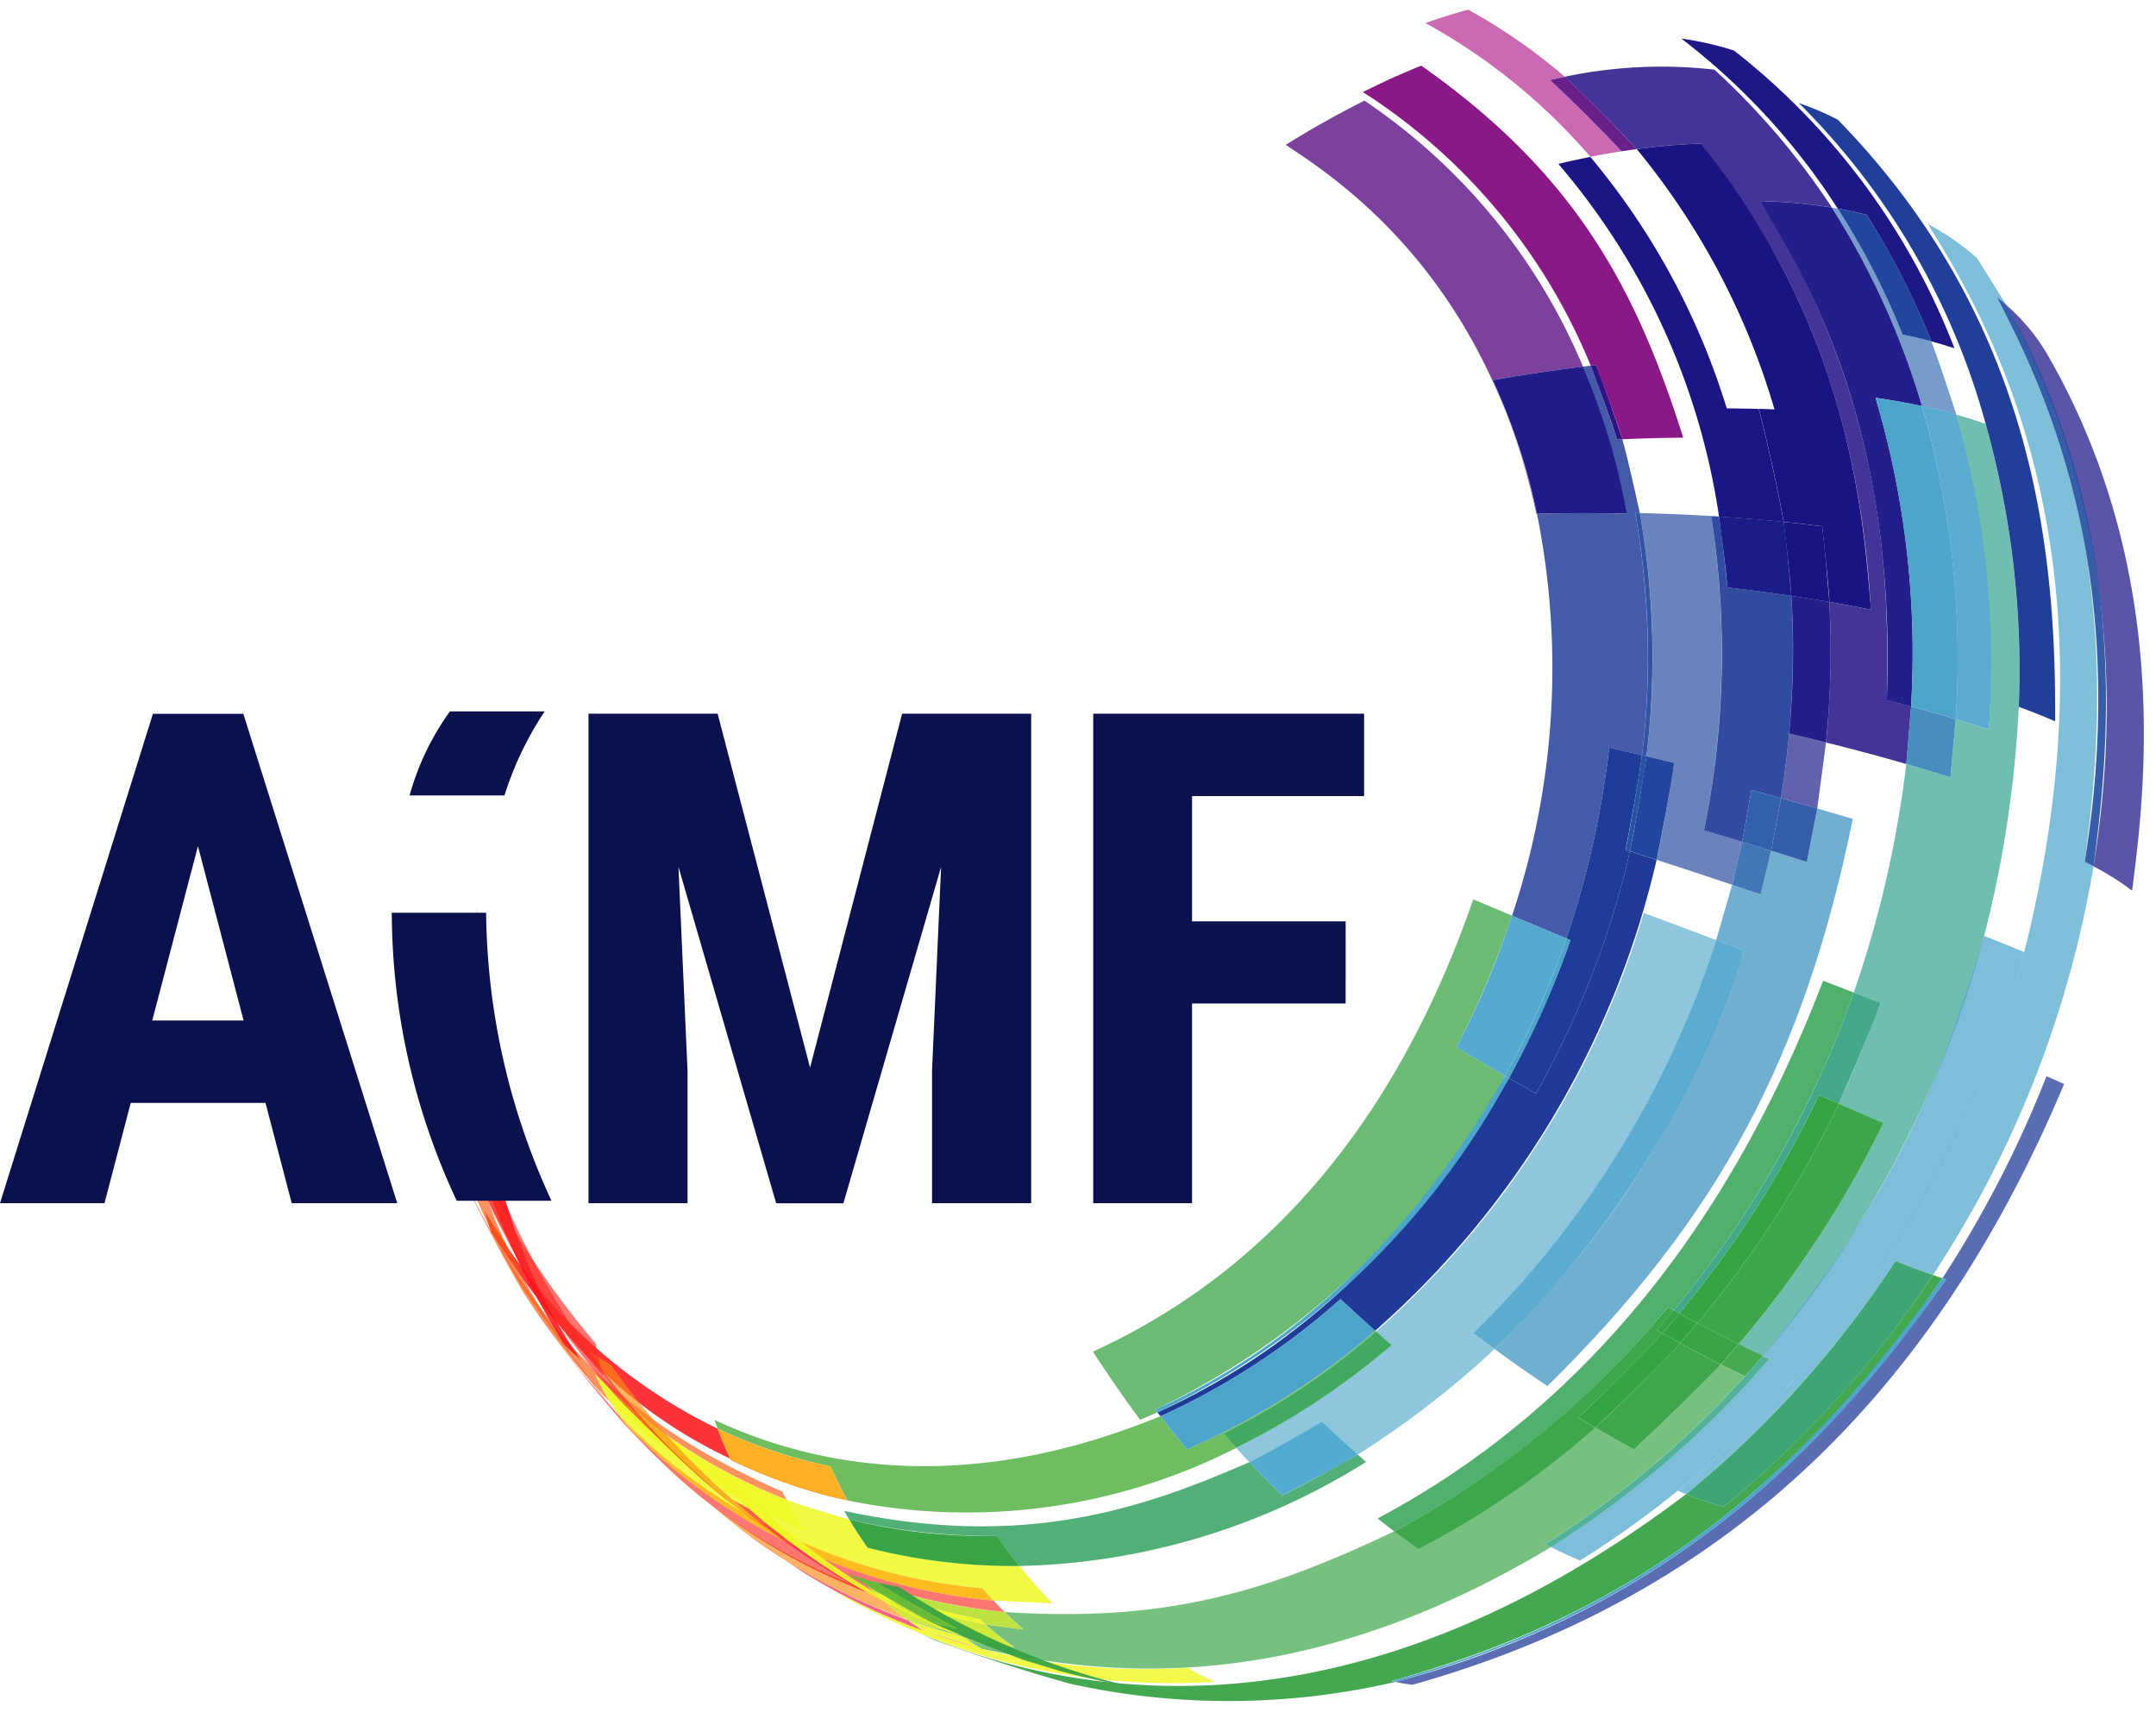 <svg xmlns="http://www.w3.org/2000/svg" width="101.504" height="81.196" viewBox="0 0 101.504 81.196"><defs><style>      .cls-1, .cls-12, .cls-14, .cls-19, .cls-2, .cls-25, .cls-3, .cls-46, .cls-47, .cls-5, .cls-52, .cls-75 {        fill: #4ca4cb;      }      .cls-1 {        opacity: 0.706;      }      .cls-2 {        opacity: 0.714;      }      .cls-3, .cls-9 {        opacity: 0.918;      }      .cls-4 {        fill: #3fa793;        opacity: 0.741;      }      .cls-5, .cls-86 {        opacity: 0.925;      }      .cls-6 {        fill: #211184;        opacity: 0.847;      }      .cls-7 {        fill: #4189be;      }      .cls-21, .cls-49, .cls-7, .cls-83 {        opacity: 0.961;      }      .cls-11, .cls-15, .cls-33, .cls-34, .cls-35, .cls-49, .cls-8 {        fill: #191384;      }      .cls-17, .cls-8 {        opacity: 0.718;      }      .cls-9 {        fill: #264fa1;      }      .cls-10 {        fill: #366fb1;        opacity: 0.682;      }      .cls-11, .cls-57, .cls-71 {        opacity: 0.953;      }      .cls-12, .cls-33, .cls-58, .cls-87 {        opacity: 0.988;      }      .cls-13 {        fill: #1c3a97;      }      .cls-13, .cls-37 {        opacity: 0.973;      }      .cls-14, .cls-16, .cls-23, .cls-27 {        opacity: 0.992;      }      .cls-15, .cls-18, .cls-32, .cls-51, .cls-52, .cls-56, .cls-77 {        opacity: 0.976;      }      .cls-16 {        fill: #21449c;      }      .cls-17 {        fill: #193494;      }      .cls-18, .cls-31 {        fill: #1a3795;      }      .cls-19, .cls-43 {        opacity: 0.627;      }      .cls-20, .cls-76 {        fill: #35a356;      }      .cls-20 {        opacity: 0.855;      }      .cls-21 {        fill: #3ea686;      }      .cls-22, .cls-23, .cls-45, .cls-50, .cls-53, .cls-55, .cls-57, .cls-59, .cls-60, .cls-61, .cls-72 {        fill: #35a242;      }      .cls-22, .cls-79, .cls-88 {        opacity: 0.957;      }      .cls-24 {        fill: #4696c4;        opacity: 0.765;      }      .cls-25, .cls-55 {        opacity: 0.914;      }      .cls-26, .cls-27 {        fill: #21459c;      }      .cls-26 {        opacity: 0.663;      }      .cls-28 {        fill: #346caf;      }      .cls-28, .cls-50 {        opacity: 0.922;      }      .cls-29, .cls-36 {        fill: #1a1d89;      }      .cls-29 {        opacity: 0.694;      }      .cls-30 {        fill: #2751a2;        opacity: 0.929;      }      .cls-31 {        opacity: 0.898;      }      .cls-32 {        fill: #2d5ca8;      }      .cls-35, .cls-39, .cls-42, .cls-61, .cls-75 {        opacity: 0.996;      }      .cls-37 {        fill: #881385;      }      .cls-38 {        fill: #193595;        opacity: 0.808;      }      .cls-39 {        fill: #1e3d98;      }      .cls-40 {        fill: #23499e;      }      .cls-40, .cls-76 {        opacity: 0.933;      }      .cls-41 {        fill: #2852a3;      }      .cls-42 {        fill: #2f1284;      }      .cls-43 {        fill: #a91385;      }      .cls-44 {        fill: #5f1284;      }      .cls-44, .cls-69 {        opacity: 0.941;      }      .cls-45 {        opacity: 0.729;      }      .cls-46, .cls-65 {        opacity: 0.949;      }      .cls-48 {        fill: #5a1284;        opacity: 0.8;      }      .cls-51 {        fill: #3aa472;      }      .cls-53 {        opacity: 0.671;      }      .cls-54 {        fill: #3fa88e;        opacity: 0.906;      }      .cls-56 {        fill: #45a8bb;      }      .cls-58 {        fill: #35a244;      }      .cls-59 {        opacity: 0.945;      }      .cls-60, .cls-84 {        opacity: 0.984;      }      .cls-62 {        fill: #fc2d26;        opacity: 0.651;      }      .cls-63 {        fill: #b6de2a;      }      .cls-63, .cls-68, .cls-81 {        opacity: 0.886;      }      .cls-64 {        fill: #38a362;      }      .cls-64, .cls-70 {        opacity: 0.867;      }      .cls-65 {        fill: #49a5cc;      }      .cls-66, .cls-69, .cls-70, .cls-79, .cls-83, .cls-85, .cls-87 {        fill: #eff825;      }      .cls-66 {        opacity: 0.827;      }      .cls-67 {        fill: #f7134a;      }      .cls-67, .cls-80 {        opacity: 0.659;      }      .cls-68 {        fill: #eaf62e;      }      .cls-71 {        fill: #ffb814;      }      .cls-72 {        opacity: 0.98;      }      .cls-73 {        fill: #fc131b;        opacity: 0.863;      }      .cls-74 {        fill: #4eae3d;        opacity: 0.82;      }      .cls-77 {        fill: #feaf21;      }      .cls-78 {        fill: #fe5b13;        opacity: 0.675;      }      .cls-80 {        fill: #fe8a13;      }      .cls-81 {        fill: #c9e624;      }      .cls-82 {        fill: #fe3a12;        opacity: 0.882;      }      .cls-84 {        fill: #67ba39;      }      .cls-85 {        opacity: 0.965;      }      .cls-86 {        fill: #f8eb18;      }      .cls-88 {        fill: #66bd6b;      }      .cls-89 {        fill: #0a114d;      }    </style></defs><g id="Groupe_5" data-name="Groupe 5" transform="translate(-27.68 -90.683)"><g id="Groupe_3" data-name="Groupe 3" transform="matrix(0.998, -0.07, 0.07, 0.998, 44.475, 94.809)"><path id="Trac&#xE9;_1" data-name="Trac&#xE9; 1" class="cls-1" d="M451.173,155.53c2.264,4.3,8.276,15.736,2.123,34.484h0a51.72,51.72,0,0,1-12.327,19.4,47.326,47.326,0,0,1-5.709,4.743l.017.009c.122.06.242.119.361.175a49.047,49.047,0,0,0,10.6-10.254q.923.444,1.711.781a49.834,49.834,0,0,0,8.882-18.657c-.128-.081-.26-.162-.4-.244.935-4.637,3.125-15.495-2.252-26.774q.212.192.41.392l-1.218-2.292a11.419,11.419,0,0,0-2.2-1.766" transform="translate(-377.864 -143.949)"></path><path id="Trac&#xE9;_2" data-name="Trac&#xE9; 2" class="cls-2" d="M424.912,334.4a50.512,50.512,0,0,1-11.763,18.987l.283.154a46.231,46.231,0,0,1-10.868,8.122q.668.4,1.323.727a45.914,45.914,0,0,0,10.525-7.693,51.376,51.376,0,0,0,12.327-19.4c-.171-.086-.346-.174-.525-.263q-.625-.31-1.3-.631" transform="translate(-351.308 -289.23)"></path><path id="Trac&#xE9;_3" data-name="Trac&#xE9; 3" class="cls-3" d="M477.986,339.164a50.313,50.313,0,0,1-12.327,19.4,50.688,50.688,0,0,0,12.327-19.4h0" transform="translate(-402.555 -293.098)"></path><path id="Trac&#xE9;_4" data-name="Trac&#xE9; 4" class="cls-4" d="M466.3,203.609a44.166,44.166,0,0,1,.488,14.9q-.735-.3-1.522-.6l-.441,2.723q-.978-.39-2.029-.776a51.479,51.479,0,0,1-3.218,10.55l1.234.585c-.664,1.387-1.564,3.231-2.3,4.582q1.053.547,2.035,1.048a49.371,49.371,0,0,1-7.535,9.911q.565.33,1.112.63a51.04,51.04,0,0,0,11.762-18.988h0a53.289,53.289,0,0,0,2.38-10.633h0a43.315,43.315,0,0,0-.626-13.4q-.647-.277-1.342-.525" transform="translate(-392.284 -182.999)"></path><path id="Trac&#xE9;_5" data-name="Trac&#xE9; 5" class="cls-5" d="M470.7,334.4c-2.8,7.361-5.279,12.079-11.762,18.988h0A49.845,49.845,0,0,0,470.7,334.4h0" transform="translate(-397.092 -289.227)"></path><path id="Trac&#xE9;_6" data-name="Trac&#xE9; 6" class="cls-6" d="M431.8,111.435c.981,1.052,2.243,2.5,3.135,3.63,1.041-.067,2.055-.084,3.035-.048,2.309,3.542,6.606,10.134,6.445,22.437q-.94-.256-1.924-.5a43.063,43.063,0,0,1-.62,6.586q1.936.631,3.7,1.277l.416-2.688q-.549-.188-1.117-.374c.41-4.794,1.173-13.719-4.308-23.845a24.777,24.777,0,0,1,3.345.539,34.5,34.5,0,0,0-5.059-6.857,22,22,0,0,0-7.043-.159" transform="translate(-375.055 -107.967)"></path><path id="Trac&#xE9;_7" data-name="Trac&#xE9; 7" class="cls-7" d="M505.523,275.787l-.416,2.688q1.05.386,2.029.776l.441-2.723q-.989-.376-2.054-.742" transform="translate(-434.595 -241.623)"></path><path id="Trac&#xE9;_8" data-name="Trac&#xE9; 8" class="cls-8" d="M538.194,177.139c1.506,3.5,5.505,12.792,2.239,26.627a13.032,13.032,0,0,1,1.734,1.272c.891-4.439,2.977-14.834-2.225-25.472a9.366,9.366,0,0,0-1.749-2.427" transform="translate(-461.469 -161.5)"></path><path id="Trac&#xE9;_9" data-name="Trac&#xE9; 9" class="cls-9" d="M536.013,175.054c1.655,3.854,5.53,12.879,2.252,26.774q.2.123.4.244c.932-4.615,3.115-15.422-2.239-26.627q-.2-.2-.41-.392" transform="translate(-459.697 -159.806)"></path><path id="Trac&#xE9;_10" data-name="Trac&#xE9; 10" class="cls-10" d="M496.247,149.69a36.144,36.144,0,0,1,3.579,9.615q.821.237,1.588.51c-.271-1.057-.615-2.473-.936-3.517q-.644-.222-1.327-.413a34.586,34.586,0,0,0-2.63-6.129l-.274-.066" transform="translate(-427.399 -139.205)"></path><path id="Trac&#xE9;_11" data-name="Trac&#xE9; 11" class="cls-3" d="M515.306,200.891a42.938,42.938,0,0,1,.555,14.806q.786.3,1.522.6a42.825,42.825,0,0,0-.488-14.9q-.766-.273-1.588-.51" transform="translate(-442.879 -180.791)"></path><path id="Trac&#xE9;_12" data-name="Trac&#xE9; 12" class="cls-11" d="M478.433,146.82c1.981,3.888,5.67,11.126,4.308,23.845q.568.185,1.117.374a42.051,42.051,0,0,0-.652-14.606q1.116.243,2.151.541a36.675,36.675,0,0,0-3.579-9.615,24.78,24.78,0,0,0-3.345-.539" transform="translate(-412.93 -136.874)"></path><path id="Trac&#xE9;_13" data-name="Trac&#xE9; 13" class="cls-12" d="M503.853,198.008a42.377,42.377,0,0,1,.652,14.606q1.064.366,2.054.742A42.6,42.6,0,0,0,506,198.549q-1.034-.3-2.151-.541" transform="translate(-433.576 -178.45)"></path><path id="Trac&#xE9;_14" data-name="Trac&#xE9; 14" class="cls-13" d="M489.861,123.009a33.844,33.844,0,0,1,7.709,15.661h0a43,43,0,0,1,.626,13.4q.607.273,1.17.552.25.124.489.248c.623-8.219.252-18.936-8.212-28.944q-.506-.313-1.057-.586-.356-.177-.725-.334" transform="translate(-422.212 -117.535)"></path><path id="Trac&#xE9;_15" data-name="Trac&#xE9; 15" class="cls-14" d="M530.911,206.4a42.971,42.971,0,0,1,.626,13.4h0a42.916,42.916,0,0,0-.626-13.4h0" transform="translate(-455.553 -185.27)"></path><path id="Trac&#xE9;_16" data-name="Trac&#xE9; 16" class="cls-15" d="M461.64,104.852a31.357,31.357,0,0,1,6.773,8.486q.687.172,1.337.384a36.011,36.011,0,0,1,2.62,6.158q.547.189,1.065.4a32.734,32.734,0,0,0-9.368-14.7,14.594,14.594,0,0,0-2.426-.732" transform="translate(-399.291 -102.787)"></path><path id="Trac&#xE9;_17" data-name="Trac&#xE9; 17" class="cls-16" d="M497.707,150.043a34.694,34.694,0,0,1,2.63,6.129q.683.191,1.327.413a34.647,34.647,0,0,0-2.62-6.158q-.65-.213-1.337-.384" transform="translate(-428.585 -139.492)"></path><path id="Trac&#xE9;_18" data-name="Trac&#xE9; 18" class="cls-17" d="M393.842,370.575a52.8,52.8,0,0,1-5.552,9.14l.169.069c-5.388,6.578-13.347,14.462-27.182,17.078q.4.112.795.192c14.582-3.014,25.236-11.536,32.572-26.054q-.37-.2-.8-.424" transform="translate(-317.774 -318.611)"></path><path id="Trac&#xE9;_19" data-name="Trac&#xE9; 19" class="cls-18" d="M330.592,307.037a42.881,42.881,0,0,1-5.209,11.067q-.6-.4-1.217-.818c-2.059,2.958-7.529,10.816-17.6,14.535l.128.193a33.429,33.429,0,0,0,8.834-4.905q.765.817,1.528,1.595a42.19,42.19,0,0,0,14.761-21.172l-1.227-.495" transform="translate(-273.338 -267.004)"></path><path id="Trac&#xE9;_20" data-name="Trac&#xE9; 20" class="cls-19" d="M346.549,322.673A42.209,42.209,0,0,1,332.6,341.442q.346.352.693.7a37.149,37.149,0,0,1-7.636,4.31q.284.36.569.711c1.072-.479,2.5-1.121,3.543-1.66q.779.863,1.562,1.663a43.347,43.347,0,0,0,6.771-4.505q-.469-.4-.942-.809a44.74,44.74,0,0,0,12.7-17.661q-1.614-.741-3.311-1.512" transform="translate(-288.846 -279.704)"></path><path id="Trac&#xE9;_21" data-name="Trac&#xE9; 21" class="cls-20" d="M382.42,342.781c-5.334,11.453-12.966,19.452-22.684,23.775q.37.339.739.661a42.753,42.753,0,0,0,13.593-9.635l.262.172a49.126,49.126,0,0,0,9.487-14.315l-1.4-.657" transform="translate(-316.523 -296.036)"></path><path id="Trac&#xE9;_22" data-name="Trac&#xE9; 22" class="cls-21" d="M446.938,346.281a48.8,48.8,0,0,1-9.487,14.315l.252.165a48.282,48.282,0,0,0,7.263-9.784l.906.472c.715-1.362,1.655-3.186,2.3-4.583l-1.234-.585" transform="translate(-379.644 -298.879)"></path><path id="Trac&#xE9;_23" data-name="Trac&#xE9; 23" class="cls-22" d="M450.486,373.8a48.723,48.723,0,0,1-7.356,9.832q.95.6,1.856,1.127a49.319,49.319,0,0,0,7.535-9.911q-.98-.5-2.035-1.048" transform="translate(-384.257 -321.228)"></path><path id="Trac&#xE9;_24" data-name="Trac&#xE9; 24" class="cls-23" d="M446.059,371.285a48.326,48.326,0,0,1-7.263,9.784q.41.266.814.52a48.682,48.682,0,0,0,7.356-9.832l-.907-.472" transform="translate(-380.736 -319.187)"></path><path id="Trac&#xE9;_25" data-name="Trac&#xE9; 25" class="cls-24" d="M408.857,299.631l-.666,2.478q-.8-.321-1.637-.645l-.635,2.02q-.647-.272-1.309-.547l-.927,2.534,1.276.587c-3,6.739-6.232,12.082-13.031,17.883q1.194,1.01,2.36,1.915c8.568-7.337,13.111-14.519,16.205-25.616q-.8-.3-1.635-.608" transform="translate(-342.669 -260.989)"></path><path id="Trac&#xE9;_26" data-name="Trac&#xE9; 26" class="cls-25" d="M399.608,330.724a44.976,44.976,0,0,1-12.7,17.661q.473.412.942.809a45.431,45.431,0,0,0,13.031-17.883l-1.276-.587" transform="translate(-338.595 -286.243)"></path><path id="Trac&#xE9;_27" data-name="Trac&#xE9; 27" class="cls-26" d="M440.794,222.7a38.4,38.4,0,0,1-.491,11.435q.646.2,1.283.4c-.317,1.354-.757,3.157-1.145,4.493q1.773.718,3.461,1.419l.611-1.987q-.863-.331-1.752-.664a42.2,42.2,0,0,0,1.37-14.727q-1.631-.213-3.337-.374" transform="translate(-381.96 -198.503)"></path><path id="Trac&#xE9;_28" data-name="Trac&#xE9; 28" class="cls-27" d="M435.593,283.591c-.3,1.327-.719,3.094-1.089,4.4l1.227.495c.37-1.341.847-3.134,1.145-4.493q-.636-.2-1.283-.4" transform="translate(-377.25 -247.961)"></path><path id="Trac&#xE9;_29" data-name="Trac&#xE9; 29" class="cls-28" d="M460.076,306.649l-.611,1.987q.662.276,1.309.547l.635-2.02q-.658-.256-1.333-.515" transform="translate(-397.524 -266.689)"></path><path id="Trac&#xE9;_30" data-name="Trac&#xE9; 30" class="cls-29" d="M474.351,246.048a44.253,44.253,0,0,1-1.152,9.463q.848.3,1.668.6l.629-3.067q-.836-.272-1.7-.541a41.449,41.449,0,0,0,.559-6.454h0" transform="translate(-408.679 -217.469)"></path><path id="Trac&#xE9;_31" data-name="Trac&#xE9; 31" class="cls-11" d="M476.921,246.048a41.462,41.462,0,0,1-.559,6.454q.866.269,1.7.541a41.892,41.892,0,0,0,.62-6.586q-.866-.211-1.764-.41" transform="translate(-411.248 -217.469)"></path><path id="Trac&#xE9;_32" data-name="Trac&#xE9; 32" class="cls-30" d="M470.454,296.438l-.635,2.432q.832.324,1.637.645l.666-2.478q-.819-.3-1.668-.6" transform="translate(-405.934 -258.396)"></path><path id="Trac&#xE9;_33" data-name="Trac&#xE9; 33" class="cls-31" d="M454.761,224.687a41.592,41.592,0,0,1-1.37,14.727q.888.334,1.752.664l.608-2.392q.688.237,1.359.475a44.026,44.026,0,0,0,1.152-9.463q-1.448-.32-2.974-.607c-.04-1.007-.074-2.351-.158-3.355l-.369-.049" transform="translate(-392.591 -200.119)"></path><path id="Trac&#xE9;_34" data-name="Trac&#xE9; 34" class="cls-32" d="M463.329,293.91l-.608,2.392q.675.259,1.333.515l.635-2.432q-.671-.237-1.359-.475" transform="translate(-400.169 -256.343)"></path><path id="Trac&#xE9;_35" data-name="Trac&#xE9; 35" class="cls-33" d="M428.661,133a32.88,32.88,0,0,1,6.383,17.087q1.547.208,3.018.464c-.184-1.624-.5-3.782-.8-5.388q-.74-.075-1.5-.132a33.858,33.858,0,0,0-5.576-12.253q-.755.095-1.526.222" transform="translate(-372.505 -125.465)"></path><path id="Trac&#xE9;_36" data-name="Trac&#xE9; 36" class="cls-34" d="M448.5,131.366a34.406,34.406,0,0,1,5.611,12.674q-.364-.042-.734-.079c.3,1.607.618,3.764.8,5.388q.911.158,1.789.334c.035,1.072.1,2.5.091,3.574q.984.241,1.924.5c-.049-4.658-.14-13.329-6.445-22.437-.98-.035-1.994-.018-3.035.048" transform="translate(-388.616 -124.269)"></path><g id="Groupe_1" data-name="Groupe 1" transform="translate(62.54 24.617)"><path id="Trac&#xE9;_37" data-name="Trac&#xE9; 37" class="cls-35" d="M462.652,224.948q1.547.208,3.017.464-1.469-.255-3.017-.464" transform="translate(-462.652 -224.948)"></path><path id="Trac&#xE9;_38" data-name="Trac&#xE9; 38" class="cls-35" d="M478.718,227.418c.042,1.049.119,2.448.116,3.5h0c-.027-1.05-.043-2.451-.116-3.5h0" transform="translate(-475.701 -226.954)"></path></g><path id="Trac&#xE9;_39" data-name="Trac&#xE9; 39" class="cls-34" d="M478.722,227.419c.043,1.049.119,2.448.116,3.5q.9.2,1.764.41c-.02-1.072-.025-2.5-.091-3.574q-.877-.176-1.789-.334" transform="translate(-413.165 -202.338)"></path><path id="Trac&#xE9;_40" data-name="Trac&#xE9; 40" class="cls-36" d="M462.652,224.948c.055,1.006.147,2.348.159,3.355q1.524.287,2.974.607c-.027-1.05-.043-2.451-.116-3.5q-1.469-.255-3.017-.464" transform="translate(-400.112 -200.331)"></path><path id="Trac&#xE9;_41" data-name="Trac&#xE9; 41" class="cls-37" d="M381.068,108.074a27.73,27.73,0,0,1,9.793,13.59l.252-.012c.318,1.066.735,2.489.991,3.571q1.457.039,2.863.127c-1.722-7.158-4.175-12.721-11.075-18.326q-1.4.454-2.826,1.049" transform="translate(-333.849 -104.552)"></path><path id="Trac&#xE9;_42" data-name="Trac&#xE9; 42" class="cls-38" d="M409.043,185a36.949,36.949,0,0,1,1.581,7.043c-1.379-.123-2.791-.22-4.226-.293a36.694,36.694,0,0,1-2.493,18.788l2.474,1.25a43.3,43.3,0,0,0,2.64-8.819q.764.232,1.515.466a38.688,38.688,0,0,0,.475-11.392l.221.021c-.158-1.06-.365-2.474-.577-3.524l-.252-.007c-.278-1.071-.654-2.5-.992-3.553l-.367.018" transform="translate(-352.398 -167.868)"></path><path id="Trac&#xE9;_43" data-name="Trac&#xE9; 43" class="cls-39" d="M406.078,280.772a43.461,43.461,0,0,1-2.64,8.819l.185.093a44.235,44.235,0,0,1-3.339,6.269q.612.414,1.217.818a42.778,42.778,0,0,0,5.209-11.067l-.2-.079c.35-1.31.8-3.062,1.08-4.388q-.751-.233-1.515-.466" transform="translate(-349.456 -245.672)"></path><path id="Trac&#xE9;_44" data-name="Trac&#xE9; 44" class="cls-40" d="M439.684,222.586a38.211,38.211,0,0,1-.475,11.392l.205.064a38.859,38.859,0,0,0,.491-11.435l-.221-.021" transform="translate(-381.072 -198.412)"></path><path id="Trac&#xE9;_45" data-name="Trac&#xE9; 45" class="cls-41" d="M434.539,283.251c-.3,1.322-.712,3.083-1.08,4.388l.2.079c.353-1.314.806-3.072,1.089-4.4l-.205-.064" transform="translate(-376.402 -247.685)"></path><path id="Trac&#xE9;_46" data-name="Trac&#xE9; 46" class="cls-42" d="M433.219,184.929c.318,1.06.735,2.477.992,3.553l.252.007c-.277-1.077-.653-2.512-.991-3.571l-.252.012" transform="translate(-376.207 -167.817)"></path><path id="Trac&#xE9;_47" data-name="Trac&#xE9; 47" class="cls-43" d="M397.927,94.347a28.124,28.124,0,0,1,7.3,6.819q.746-.094,1.475-.156c-.894-1.111-2.137-2.553-3.118-3.586q.355-.053.706-.1a27.128,27.128,0,0,0-4.317-3.468q-1.011.2-2.044.489" transform="translate(-347.542 -93.858)"></path><path id="Trac&#xE9;_48" data-name="Trac&#xE9; 48" class="cls-44" d="M428.04,112.422c.976,1.04,2.23,2.471,3.118,3.586q.364-.031.724-.054c-.9-1.124-2.148-2.583-3.135-3.63q-.352.044-.706.1" transform="translate(-372 -108.857)"></path><path id="Trac&#xE9;_49" data-name="Trac&#xE9; 49" class="cls-45" d="M310.837,316.316c-4.285,10.057-10.792,16.779-19.342,19.977q.967,1.748,1.993,3.355l.837-.291-.09-.137a36.543,36.543,0,0,0,17.524-14.509q-1.092-.74-2.2-1.507a41.785,41.785,0,0,0,3.046-5.994l-1.767-.894" transform="translate(-261.097 -274.541)"></path><path id="Trac&#xE9;_50" data-name="Trac&#xE9; 50" class="cls-14" d="M323.612,361.019c-2.049,2.951-7.491,10.79-17.524,14.509l.09.137a36.655,36.655,0,0,0,17.6-14.535l-.165-.111" transform="translate(-272.949 -310.849)"></path><path id="Trac&#xE9;_51" data-name="Trac&#xE9; 51" class="cls-46" d="M390.73,321.075a38.881,38.881,0,0,1-3.046,5.994q1.109.767,2.2,1.507a41.309,41.309,0,0,0,3.319-6.251l-2.474-1.25" transform="translate(-339.223 -278.406)"></path><path id="Trac&#xE9;_52" data-name="Trac&#xE9; 52" class="cls-47" d="M402.726,327.732a40.937,40.937,0,0,1-3.319,6.251l.165.111a41.483,41.483,0,0,0,3.339-6.269l-.185-.093" transform="translate(-348.744 -283.813)"></path><path id="Trac&#xE9;_53" data-name="Trac&#xE9; 53" class="cls-48" d="M360.872,116.619c2.431,1.861,8.889,6.805,10.546,18.133l.028,0a33.258,33.258,0,0,0-1.636-6.409c1.453-.154,2.882-.268,4.28-.341a28.178,28.178,0,0,0-9.382-13.2q-1.9.789-3.837,1.812" transform="translate(-317.446 -110.873)"></path><path id="Trac&#xE9;_54" data-name="Trac&#xE9; 54" class="cls-48" d="M166.916,215.689" transform="translate(-159.912 -192.811)"></path><path id="Trac&#xE9;_55" data-name="Trac&#xE9; 55" class="cls-49" d="M408.47,185.418a30.134,30.134,0,0,1,1.636,6.409c1.435.073,2.847.17,4.226.293a33.227,33.227,0,0,0-1.581-7.043c-1.4.073-2.828.187-4.28.341" transform="translate(-356.105 -167.947)"></path><path id="Trac&#xE9;_56" data-name="Trac&#xE9; 56" class="cls-50" d="M288.416,418.282a49.02,49.02,0,0,1-10.593,10.193q-.817-.294-1.717-.72c-16.4,10.693-29.314,7.853-37.262,3.589l1.562.817c1.824.814,4.3,1.805,6.183,2.471a34.6,34.6,0,0,0,15.246.978l-.187-.054c7.553-1.552,17.471-4.9,27.2-17.093q-.211-.087-.433-.182" transform="translate(-218.333 -357.359)"></path><path id="Trac&#xE9;_57" data-name="Trac&#xE9; 57" class="cls-51" d="M447.871,414.123a48.618,48.618,0,0,1-10.6,10.254q.9.427,1.717.72A48.4,48.4,0,0,0,449.582,414.9q-.788-.337-1.711-.781" transform="translate(-379.499 -353.981)"></path><path id="Trac&#xE9;_58" data-name="Trac&#xE9; 58" class="cls-52" d="M387.48,419.249c-5.393,6.585-13.359,14.479-27.2,17.092l.187.054c7.549-1.552,17.461-4.9,27.182-17.077l-.169-.069" transform="translate(-316.965 -358.144)"></path><path id="Trac&#xE9;_59" data-name="Trac&#xE9; 59" class="cls-53" d="M279.237,436.92c-1.272,1.147-3.006,2.637-4.347,3.7q-.857-.537-1.744-1.155a43.086,43.086,0,0,1-8.7,5.116q-.541-.433-1.082-.905c-6.18,2.422-10.967,3.538-18.554,2.506q.406.461.83.884l-1.773-.363a15.873,15.873,0,0,0,1.285,1.169c-1.514-.441-3.512-1.1-4.981-1.677l.064.054,2.593,1q.376.306.769.584c4.484,1.254,13.816,3.863,27.069-2.9l-.26-.156a44.926,44.926,0,0,0,9.932-7.224q-.542-.3-1.1-.632" transform="translate(-219.412 -372.497)"></path><path id="Trac&#xE9;_60" data-name="Trac&#xE9; 60" class="cls-54" d="M412.025,435.512l-.914.9h0a44.88,44.88,0,0,1-9.932,7.224l.26.156a46.02,46.02,0,0,0,10.868-8.122l-.283-.154" transform="translate(-350.183 -371.353)"></path><path id="Trac&#xE9;_61" data-name="Trac&#xE9; 61" class="cls-55" d="M449.1,432.156l-.9.895q.56.331,1.1.632l.914-.9q-.546-.3-1.112-.63" transform="translate(-388.372 -368.628)"></path><path id="Trac&#xE9;_62" data-name="Trac&#xE9; 62" class="cls-56" d="M454.981,435.51l-.914.9h0l.914-.9h0" transform="translate(-393.14 -371.352)"></path><path id="Trac&#xE9;_63" data-name="Trac&#xE9; 63" class="cls-57" d="M377.264,421.6a43.244,43.244,0,0,1-13.593,9.635q.541.472,1.082.905a41.563,41.563,0,0,0,8.7-5.116q-.376-.262-.757-.537c1.292-1.064,2.983-2.525,4.207-3.666l-.249-.165.871-.884-.262-.171" transform="translate(-319.719 -360.051)"></path><path id="Trac&#xE9;_64" data-name="Trac&#xE9; 64" class="cls-58" d="M433.683,422.509l-.871.884.249.165.875-.885-.252-.164" transform="translate(-375.876 -360.792)"></path><path id="Trac&#xE9;_65" data-name="Trac&#xE9; 65" class="cls-59" d="M420.017,430.888c-1.245,1.139-2.942,2.62-4.254,3.68q.886.617,1.744,1.155c1.335-1.074,3.081-2.549,4.347-3.7q-.9-.53-1.836-1.133" transform="translate(-362.029 -367.598)"></path><path id="Trac&#xE9;_66" data-name="Trac&#xE9; 66" class="cls-60" d="M439.3,426.155l-.885.889q.939.6,1.836,1.133l.9-.895q-.905-.528-1.856-1.127" transform="translate(-380.429 -363.754)"></path><path id="Trac&#xE9;_67" data-name="Trac&#xE9; 67" class="cls-23" d="M415.94,428.1c-1.231,1.135-2.909,2.61-4.207,3.666q.381.276.757.537c1.307-1.068,3.016-2.534,4.254-3.68q-.4-.256-.8-.524" transform="translate(-358.756 -365.332)"></path><path id="Trac&#xE9;_68" data-name="Trac&#xE9; 68" class="cls-61" d="M435.013,423.385l-.875.885q.405.268.8.524l.885-.889q-.4-.254-.814-.52" transform="translate(-376.953 -361.504)"></path><path id="Trac&#xE9;_69" data-name="Trac&#xE9; 69" class="cls-62" d="M176.95,423.9a27.641,27.641,0,0,1-16.638-9.427q-.161-.232-.309-.471c-.872-1.113-1.995-2.63-2.778-3.807.87,1.3,2.057,3.007,3.006,4.246l.864,1.038a28.573,28.573,0,0,0,10.292,7.65q-.261-.288-.511-.592a29.729,29.729,0,0,0,6.564,1.941q-.248-.282-.489-.577" transform="translate(-152.04 -350.791)"></path><path id="Trac&#xE9;_70" data-name="Trac&#xE9; 70" class="cls-63" d="M236.482,477.852a28.483,28.483,0,0,1-6.564-1.941q.25.3.511.592c1.439.546,3.386,1.2,4.868,1.619.08.085.161.168.242.251l1.773.363q-.425-.423-.83-.884" transform="translate(-211.083 -404.166)"></path><path id="Trac&#xE9;_71" data-name="Trac&#xE9; 71" class="cls-64" d="M250.8,453.062c-1.1.521-2.558,1.21-3.682,1.667q-.716-.8-1.423-1.67c-5.124,1.814-10.827,3.381-19.189.953q.1.213.209.422a28.74,28.74,0,0,0,6.878,1.254q.467.773.964,1.489a31.921,31.921,0,0,0,16.611-3.742q-.185-.184-.368-.374" transform="translate(-208.31 -385.605)"></path><path id="Trac&#xE9;_72" data-name="Trac&#xE9; 72" class="cls-65" d="M332.231,444.22c-1.053.517-2.462,1.2-3.543,1.66q.706.867,1.423,1.67c1.113-.48,2.6-1.125,3.682-1.667q-.782-.8-1.562-1.663" transform="translate(-291.305 -378.426)"></path><path id="Trac&#xE9;_73" data-name="Trac&#xE9; 73" class="cls-66" d="M240.168,483.556a31.724,31.724,0,0,1-9.61-1.571q.275.194.559.374a29.864,29.864,0,0,1-7-3.388l1.874,1.159A31.122,31.122,0,0,0,241.4,484.3q-.624-.336-1.228-.741" transform="translate(-206.371 -406.652)"></path><path id="Trac&#xE9;_74" data-name="Trac&#xE9; 74" class="cls-67" d="M212.717,468.618l-2.616-1.007q-.382-.273-.745-.574a29.8,29.8,0,0,1-7.2-4.523l2.351,1.859a29.862,29.862,0,0,0,8.215,4.244h0" transform="translate(-188.531 -393.286)"></path><path id="Trac&#xE9;_75" data-name="Trac&#xE9; 75" class="cls-68" d="M243.109,487.6l-2.593-1q.364.3.745.574l2.616,1.007q-.393-.277-.769-.584" transform="translate(-219.691 -412.848)"></path><path id="Trac&#xE9;_76" data-name="Trac&#xE9; 76" class="cls-69" d="M222.888,476.66a29.99,29.99,0,0,1-8.215-4.244l1.773,1.231a29.82,29.82,0,0,0,7,3.387q-.284-.18-.559-.374" transform="translate(-198.701 -401.327)"></path><path id="Trac&#xE9;_77" data-name="Trac&#xE9; 77" class="cls-70" d="M188.625,435.919a29.49,29.49,0,0,1-7.073-1.357q-.4-.668-.769-1.386c-.864-.328-2.024-.747-2.867-1.127q.4.85.869,1.628a27.113,27.113,0,0,1-8.831-6.791q.183.344.388.672a27.182,27.182,0,0,0,16.467,9.285q.237.313.481.613l2.763.328q-.741-.875-1.428-1.866" transform="translate(-162.381 -364.348)"></path><path id="Trac&#xE9;_78" data-name="Trac&#xE9; 78" class="cls-71" d="M188.486,439.753a27.236,27.236,0,0,1-16.467-9.285q.149.24.309.471a27.586,27.586,0,0,0,16.638,9.427q-.244-.3-.481-.613" transform="translate(-164.057 -367.257)"></path><path id="Trac&#xE9;_79" data-name="Trac&#xE9; 79" class="cls-72" d="M234.5,461.633a26.491,26.491,0,0,1-6.878-1.254q.365.718.769,1.386a27.689,27.689,0,0,0,7.073,1.357q-.5-.716-.964-1.489" transform="translate(-209.215 -391.551)"></path><path id="Trac&#xE9;_80" data-name="Trac&#xE9; 80" class="cls-73" d="M158.023,391.624a25.1,25.1,0,0,1-5.346-2.288q-.283-.732-.517-1.51a25.254,25.254,0,0,1-10.213-10.992,9.582,9.582,0,0,0,.234,1.025c4.067,7.48,8.361,11.211,15.842,13.766h0" transform="translate(-139.633 -323.694)"></path><path id="Trac&#xE9;_81" data-name="Trac&#xE9; 81" class="cls-74" d="M226.994,422.413a34.773,34.773,0,0,1-9.23,4.951q-.573-.8-1.133-1.64c-2.931.927-11.853,3.746-20.951-1.3.04.141.08.282.122.421a23.971,23.971,0,0,0,5.173,2.14q.323.855.689,1.658a27.988,27.988,0,0,0,18.424-1.186q-.277-.353-.553-.715a36.51,36.51,0,0,0,7.5-4.29l-.039-.039" transform="translate(-183.275 -360.714)"></path><path id="Trac&#xE9;_82" data-name="Trac&#xE9; 82" class="cls-75" d="M316.081,413.921a33.329,33.329,0,0,1-8.834,4.905q.56.842,1.133,1.64a34.663,34.663,0,0,0,9.23-4.951q-.763-.777-1.528-1.595" transform="translate(-273.891 -353.817)"></path><path id="Trac&#xE9;_83" data-name="Trac&#xE9; 83" class="cls-76" d="M330.212,422.619a35.25,35.25,0,0,1-7.5,4.29q.275.362.553.715a35.836,35.836,0,0,0,7.636-4.31q-.346-.344-.693-.7" transform="translate(-286.455 -360.882)"></path><path id="Trac&#xE9;_84" data-name="Trac&#xE9; 84" class="cls-77" d="M201.505,437.508a23.188,23.188,0,0,1-5.173-2.14q.234.777.517,1.51a24.193,24.193,0,0,0,5.346,2.288q-.366-.8-.689-1.658" transform="translate(-183.804 -371.236)"></path><path id="Trac&#xE9;_85" data-name="Trac&#xE9; 85" class="cls-78" d="M149.836,380.852c-7.2-3.768-11.053-8.239-14.224-16.5l.268.765c.659,1.635,1.605,3.788,2.376,5.372a31.783,31.783,0,0,0,3.806,5.605,12.338,12.338,0,0,1-.61-1.331,26.207,26.207,0,0,0,8.572,6.493q-.1-.2-.187-.407" transform="translate(-134.487 -313.558)"></path><path id="Trac&#xE9;_86" data-name="Trac&#xE9; 86" class="cls-79" d="M175.279,426.294a25.912,25.912,0,0,1-8.572-6.493,12.349,12.349,0,0,0,.61,1.331,27.132,27.132,0,0,0,8.831,6.791q-.466-.778-.869-1.628" transform="translate(-159.742 -358.593)"></path><path id="Trac&#xE9;_87" data-name="Trac&#xE9; 87" class="cls-80" d="M191.178,449.429a28.825,28.825,0,0,1-9.86-7.147c1.077,1.1,2.53,2.56,3.673,3.594l.04.035a29.364,29.364,0,0,0,7.339,4.639,14.076,14.076,0,0,1-1.192-1.122" transform="translate(-171.61 -376.852)"></path><path id="Trac&#xE9;_88" data-name="Trac&#xE9; 88" class="cls-81" d="M238.711,481.97c-1.485-.428-3.447-1.07-4.888-1.63a14.08,14.08,0,0,0,1.192,1.122c1.472.565,3.464,1.246,4.981,1.677a15.865,15.865,0,0,1-1.285-1.169" transform="translate(-214.255 -407.762)"></path><path id="Trac&#xE9;_89" data-name="Trac&#xE9; 89" class="cls-82" d="M188.127,445.979a28.567,28.567,0,0,1-10.292-7.65l.654.742a28.843,28.843,0,0,0,9.86,7.147c-.075-.078-.149-.159-.222-.239" transform="translate(-168.781 -373.641)"></path><path id="Trac&#xE9;_90" data-name="Trac&#xE9; 90" class="cls-83" d="M237.507,480.685c-1.479-.425-3.433-1.063-4.868-1.619.073.08.147.161.222.239,1.444.55,3.4,1.212,4.888,1.631q-.123-.124-.242-.251" transform="translate(-213.293 -406.728)"></path><path id="Trac&#xE9;_91" data-name="Trac&#xE9; 91" class="cls-50" d="M241.872,481.405l-1.765-.673c-1.319-.608-3.068-1.446-4.338-2.15q.32.133.65.25t.689.226c-1.1-.711-2.559-1.661-3.608-2.44q.5.154,1.006.276a33.741,33.741,0,0,0,14.258,6.363c-2.088-.473-4.869-1.152-6.892-1.853" transform="translate(-213.992 -404.741)"></path><path id="Trac&#xE9;_92" data-name="Trac&#xE9; 92" class="cls-62" d="M150.63,384.311c-1.15-1.214-2.662-2.857-3.734-4.141a37.239,37.239,0,0,1-5.815-10.632,8.883,8.883,0,0,0,1.165,1.1,41.592,41.592,0,0,0,3.372,7.135c-.064-.054-.126-.109-.188-.164a36.232,36.232,0,0,0,6.249,7.693l-1.05-1" transform="translate(-138.93 -317.769)"></path><path id="Trac&#xE9;_93" data-name="Trac&#xE9; 93" class="cls-84" d="M230.135,476.521c-1.086-.711-2.534-1.661-3.572-2.44q.366.155.749.292.274.1.554.185c1.068.753,2.494,1.757,3.608,2.44q-.347-.1-.689-.226t-.65-.25" transform="translate(-208.358 -402.68)"></path><path id="Trac&#xE9;_94" data-name="Trac&#xE9; 94" class="cls-66" d="M242.95,486.054l-2.068-1.13q.3.148.6.283c1.073.571,2.5,1.342,3.607,1.845l-2.14-1" transform="translate(-219.988 -411.486)"></path><path id="Trac&#xE9;_95" data-name="Trac&#xE9; 95" class="cls-85" d="M202.183,452.929a33.509,33.509,0,0,1-6.6-5.145q-.275-.141-.54-.292l-1.812-1.96q.514.294,1.072.55a34.367,34.367,0,0,0,8.476,7.131q-.306-.135-.6-.283" transform="translate(-181.29 -379.491)"></path><path id="Trac&#xE9;_96" data-name="Trac&#xE9; 96" class="cls-67" d="M204.143,457.806a32.71,32.71,0,0,1-5.156-4.251q.352.236.725.45a33.506,33.506,0,0,0,6.552,5.126l.007,0,.609.354-2.737-1.683" transform="translate(-185.961 -386.008)"></path><path id="Trac&#xE9;_97" data-name="Trac&#xE9; 97" class="cls-86" d="M209.4,461.075a33.233,33.233,0,0,1-6.552-5.126l.007,0a33.51,33.51,0,0,0,6.552,5.126l-.007,0" transform="translate(-189.097 -387.953)"></path><path id="Trac&#xE9;_98" data-name="Trac&#xE9; 98" class="cls-69" d="M238.382,483.62l-.609-.354q.287.163.584.311l2.068,1.13-2.042-1.087" transform="translate(-217.463 -410.14)"></path><path id="Trac&#xE9;_99" data-name="Trac&#xE9; 99" class="cls-87" d="M209.436,461.1a33.542,33.542,0,0,1-6.552-5.126q.265.151.54.292a33.787,33.787,0,0,0,6.6,5.145q-.3-.149-.584-.311" transform="translate(-189.126 -387.97)"></path><path id="Trac&#xE9;_100" data-name="Trac&#xE9; 100" class="cls-78" d="M142.117,377.524l-.381-.781-.357-.772a7.923,7.923,0,0,0,.718,1.2,35.127,35.127,0,0,0,3.225,5.768c-1.015-1.593-2.339-3.74-3.2-5.419" transform="translate(-139.171 -322.993)"></path><path id="Trac&#xE9;_101" data-name="Trac&#xE9; 101" class="cls-80" d="M176.459,425.015c-1.331-.979-3.093-2.3-4.361-3.364a34.97,34.97,0,0,1-6.851-8.237,11.017,11.017,0,0,0,1.038.779,35.347,35.347,0,0,0,10.221,10.854l-.047-.032" transform="translate(-158.557 -353.406)"></path><path id="Trac&#xE9;_102" data-name="Trac&#xE9; 102" class="cls-82" d="M170.493,420.235a34.919,34.919,0,0,1-6.249-7.693c.062.055.124.11.188.164a35.5,35.5,0,0,0,6.851,8.237l-.789-.708" transform="translate(-157.742 -352.697)"></path><g id="Groupe_2" data-name="Groupe 2" transform="translate(0 38.833)"><path id="Trac&#xE9;_106" data-name="Trac&#xE9; 106" class="cls-73" d="M140.582,300.648a25.1,25.1,0,0,0-1.073,5.715q.451.642.967,1.269a25.257,25.257,0,0,0,3.451,14.6,9.568,9.568,0,0,1-.721-.765c-3.952-7.542-4.664-13.185-2.625-20.822h0" transform="translate(-137.622 -300.647)"></path><path id="Trac&#xE9;_107" data-name="Trac&#xE9; 107" class="cls-78" d="M136.908,314.337c-.874,8.077.7,13.768,5.795,21l-.487-.648c-.992-1.457-2.254-3.441-3.142-4.963a31.772,31.772,0,0,1-2.54-6.281,12.313,12.313,0,0,0,.766,1.247,26.21,26.21,0,0,1-.626-10.735q.115.192.234.382" transform="translate(-135.111 -311.456)"></path><path id="Trac&#xE9;_108" data-name="Trac&#xE9; 108" class="cls-88" d="M133.006,306.912a25.912,25.912,0,0,0,.626,10.735,12.308,12.308,0,0,1-.766-1.247,27.13,27.13,0,0,1-.729-11.116q.387.821.869,1.628" transform="translate(-131.443 -304.413)"></path><path id="Trac&#xE9;_111" data-name="Trac&#xE9; 111" class="cls-62" d="M130.656,328.189c.369,1.631.893,3.8,1.363,5.406a37.24,37.24,0,0,0,5.6,10.747,8.875,8.875,0,0,1-.269-1.583,41.6,41.6,0,0,1-4.052-6.772c.009.083.02.165.031.248a36.24,36.24,0,0,1-2.915-9.473l.243,1.427" transform="translate(-130.264 -321.858)"></path><path id="Trac&#xE9;_113" data-name="Trac&#xE9; 113" class="cls-82" d="M129.769,322.221a34.931,34.931,0,0,0,2.915,9.473c-.011-.082-.022-.165-.031-.248a35.5,35.5,0,0,1-3.032-10.275l.149,1.05" transform="translate(-129.62 -317.317)"></path></g></g><path id="Trac&#xE9;_114" data-name="Trac&#xE9; 114" class="cls-89" d="M42.18,274.181H35.835L34.6,278.9H29.68l7.2-23.038h4.256L48.382,278.9H43.414ZM36.848,270.3h4.3L39,262.092Z" transform="translate(-2 -131.578)"></path><path id="Trac&#xE9;_115" data-name="Trac&#xE9; 115" class="cls-89" d="M183.3,255.858l4.351,16.661,4.335-16.661h6.076V278.9h-4.668v-6.234l.427-9.6-4.6,15.839h-3.165l-4.6-15.839.427,9.6V278.9H177.22V255.858Z" transform="translate(-121.834 -131.578)"></path><path id="Trac&#xE9;_116" data-name="Trac&#xE9; 116" class="cls-89" d="M315.642,269.5h-7.231v9.4h-4.652V255.858h12.753v3.877h-8.1v5.9h7.231Z" transform="translate(-224.61 -131.578)"></path><g id="Groupe_4" data-name="Groupe 4" transform="translate(46.115 124.171)"><path id="Trac&#xE9;_117" data-name="Trac&#xE9; 117" class="cls-89" d="M132.3,305.749h-4.441a32.072,32.072,0,0,0,3.059,13.56h4.46A32.939,32.939,0,0,1,132.3,305.749Z" transform="translate(-127.849 -296.271)"></path><path id="Trac&#xE9;_118" data-name="Trac&#xE9; 118" class="cls-89" d="M136.841,259.235a15.588,15.588,0,0,1,1.892-3.957h-4.46a12.439,12.439,0,0,0-1.9,3.957Z" transform="translate(-131.525 -255.278)"></path></g></g></svg>